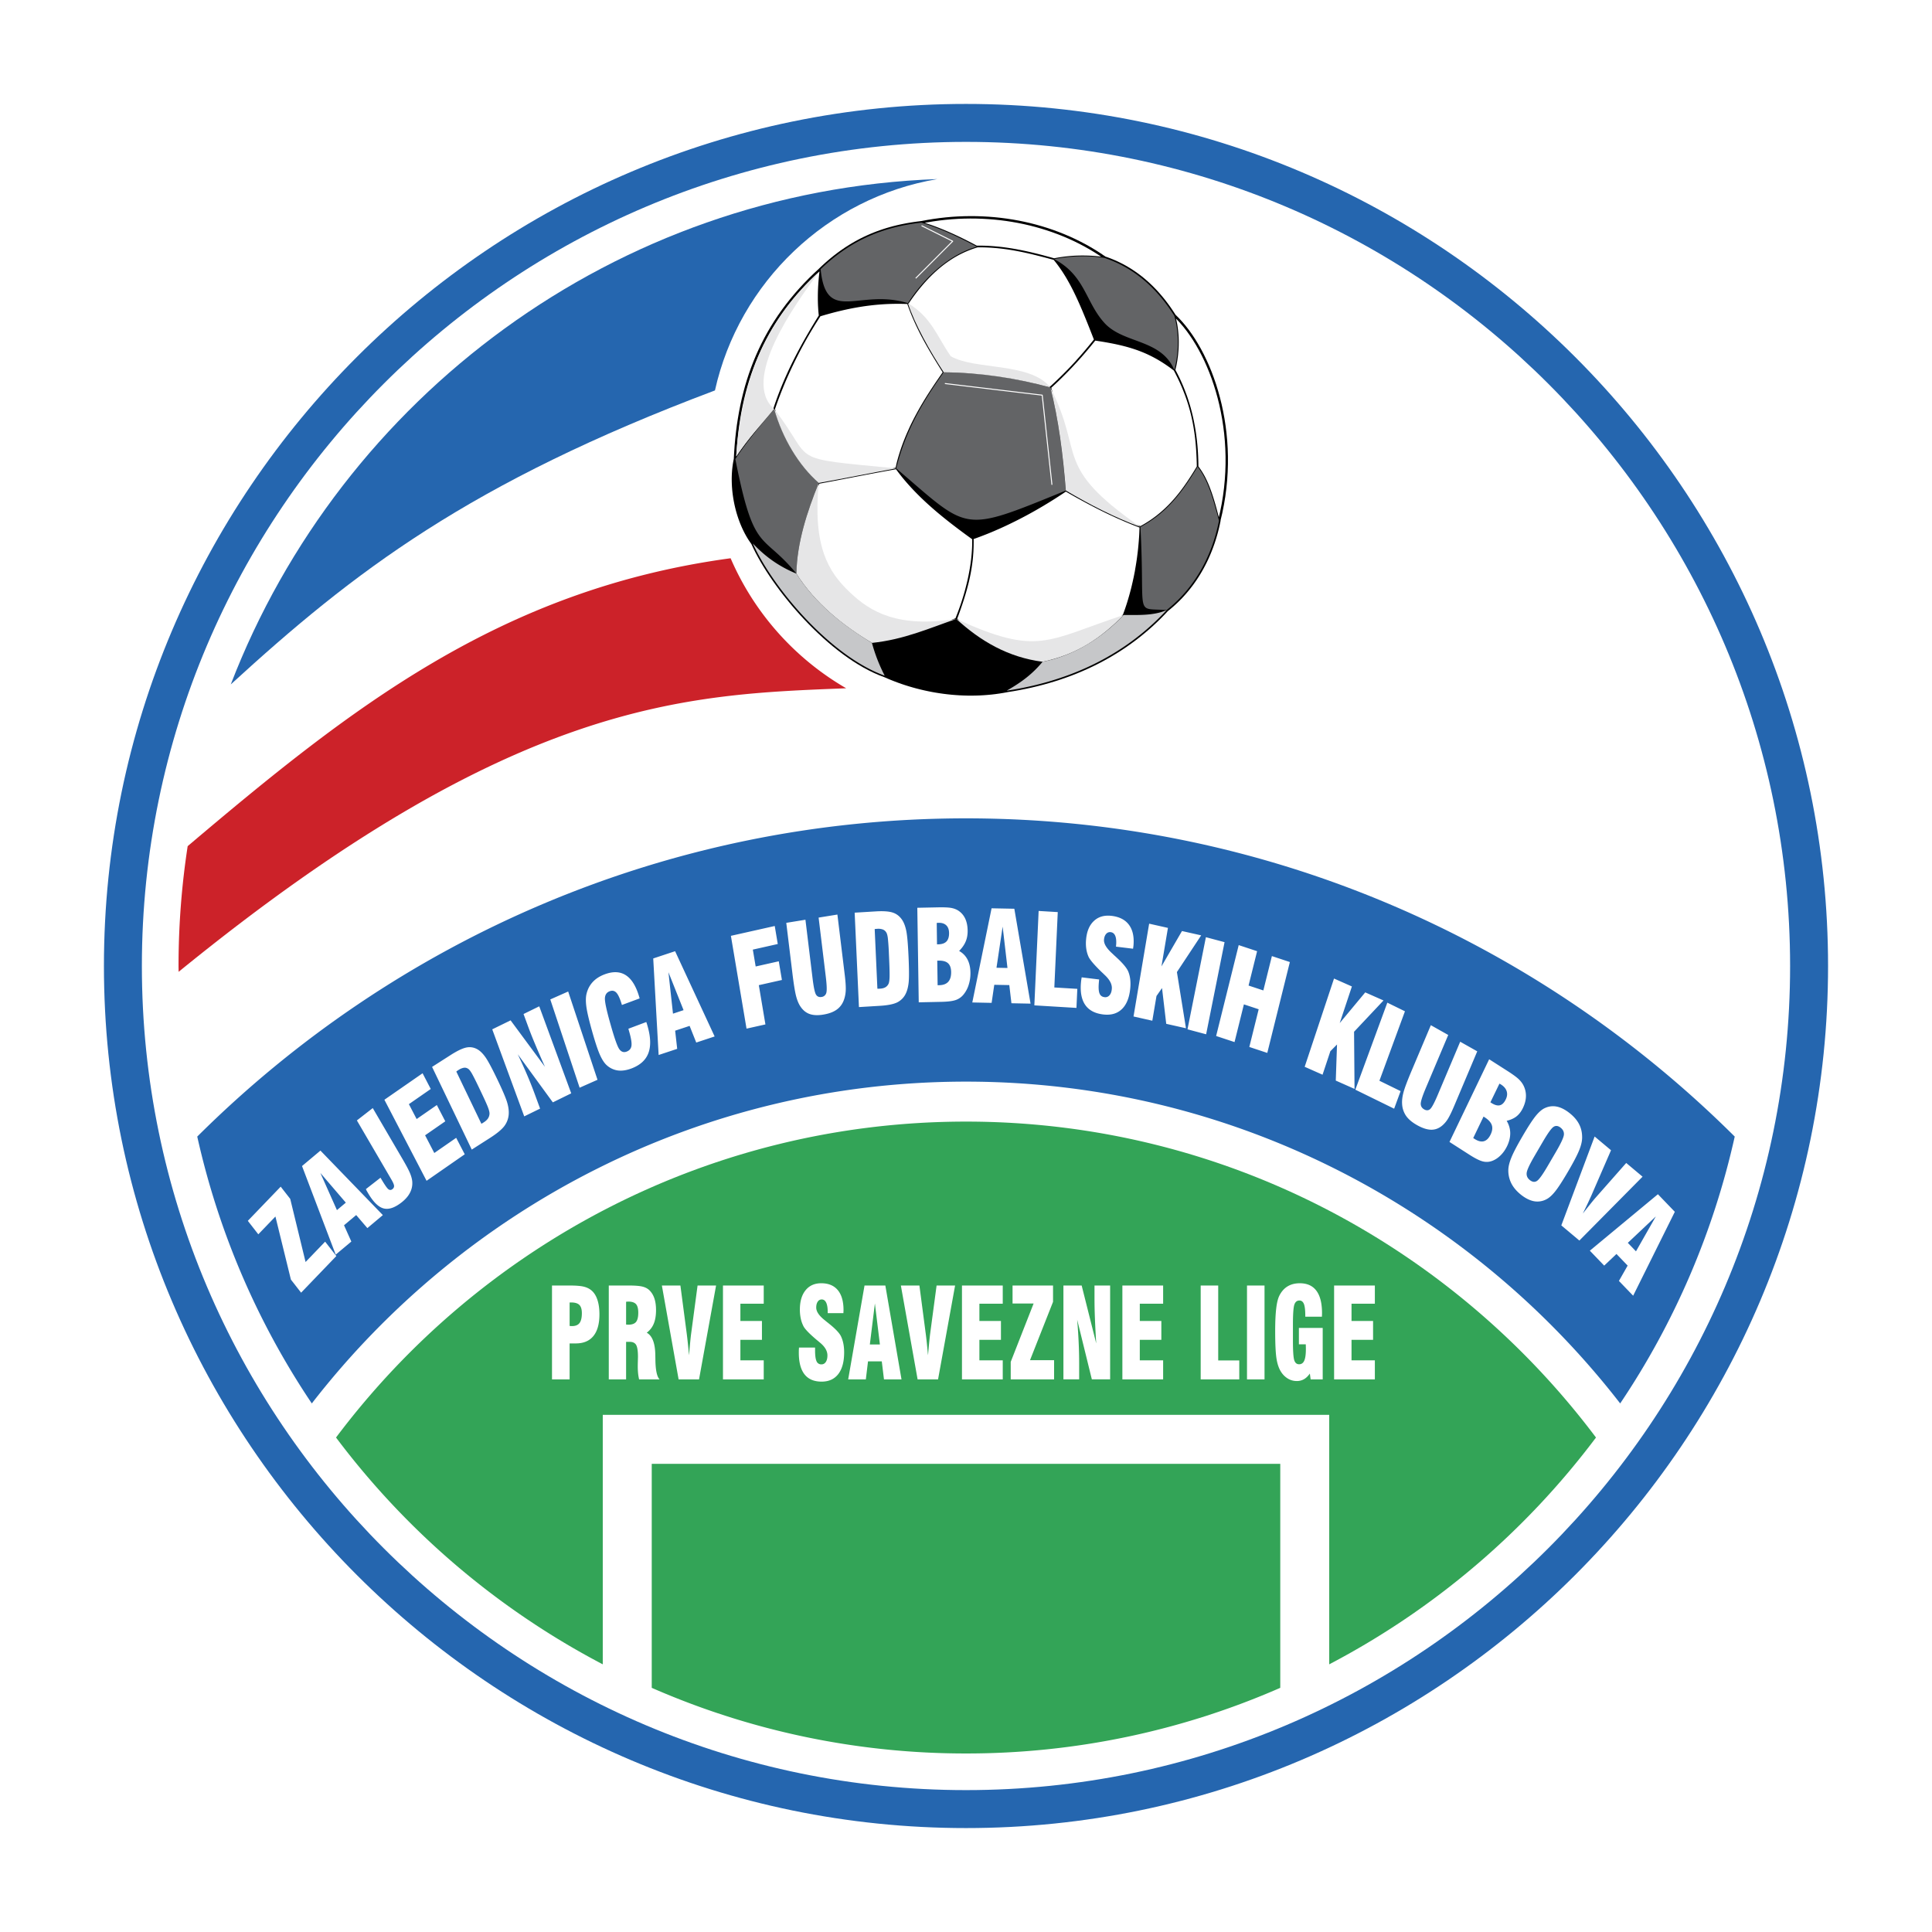 <svg xmlns="http://www.w3.org/2000/svg" width="2500" height="2500" viewBox="0 0 192.756 192.756"><g fill-rule="evenodd" clip-rule="evenodd"><path fill="#fff" d="M0 0h192.756v192.756H0V0z"/><path d="M96.378 8.504c48.399 0 87.874 39.475 87.874 87.874 0 48.399-39.475 87.874-87.874 87.874-48.399 0-87.875-39.475-87.875-87.874.001-48.399 39.476-87.874 87.875-87.874z" fill="#fff"/><path d="M96.378 10.369c47.372 0 86.008 38.637 86.008 86.009s-38.637 86.009-86.008 86.009c-47.373 0-86.009-38.637-86.009-86.009s38.637-86.009 86.009-86.009zm0 3.787c45.286 0 82.221 36.936 82.221 82.222S141.664 178.6 96.378 178.6s-82.223-36.936-82.223-82.222 36.937-82.222 82.223-82.222z" fill="#2566af"/><path d="M74.701 53.897l-.137-.219-.132-.226-.127-.233-.123-.24-.117-.245-.11-.25-.106-.255-.1-.261-.095-.264-.088-.269-.083-.273-.076-.276-.07-.279-.064-.281-.057-.284-.051-.285-.044-.287-.038-.288-.03-.289-.023-.29-.016-.289-.009-.289-.002-.288.007-.287.014-.286.021-.284.03-.282.037-.279.046-.277.052-.259.037-.683.049-.689.061-.682.075-.676.088-.669.102-.662.114-.656.129-.649.142-.644.158-.636.17-.63.187-.623.202-.617.217-.611.232-.604.249-.598.265-.591.281-.585.297-.578.316-.573.331-.565.35-.561.366-.553.386-.547.403-.54.422-.535.44-.528.46-.522.477-.516.498-.51.518-.503.493-.457.001-.007.327-.309.289-.262.29-.253.292-.244.293-.235.294-.225.297-.217.298-.208.299-.201.302-.191.302-.184.305-.175.308-.167.309-.161.312-.151.313-.144.316-.138.317-.129.32-.123.323-.115.325-.11.328-.102.33-.095.333-.09.335-.082.338-.077.341-.07.344-.066.347-.059.35-.054.353-.048.35-.043.603-.113.611-.1.613-.084.613-.07.614-.055.614-.039.613-.024.613-.01.612.005.609.02.608.035.607.048.604.064.599.078.596.092.594.106.588.121.586.135.578.149.574.163.568.176.563.191.555.205.548.218.543.232.534.245.525.26.52.272.507.286.5.299.491.312.482.328.203.069.264.098.262.105.257.109.256.116.252.122.25.127.246.134.244.14.241.145.236.152.236.157.231.162.228.169.227.175.222.18.219.187.217.192.213.197.211.204.207.209.205.215.201.221.197.226.196.232.193.237.188.244.187.248.182.254.179.26.178.266.164.256.324.32.334.363.33.39.325.416.316.442.311.467.3.49.293.513.282.536.269.558.26.577.246.598.232.617.219.635.201.653.186.67.17.685.15.701.133.715.113.729.09.741.071.754.048.764.024.775v.784l-.026.794-.05.801-.079.809-.105.815-.135.819-.164.826-.178.755.006.023-.076.372-.076.334-.082.331-.088.33-.096.326-.099.322-.108.321-.113.317-.119.314-.125.31-.131.307-.137.304-.144.3-.151.296-.156.292-.162.288-.168.285-.176.28-.179.276-.188.271-.193.267-.2.262-.205.258-.211.253-.218.248-.223.243-.23.237-.237.232-.242.227-.248.222-.254.216-.221.178-.386.408-.379.384-.389.377-.396.368-.407.359-.414.35-.422.343-.429.333-.44.324-.447.316-.455.307-.465.297-.473.289-.48.279-.49.27-.496.261-.506.251-.514.242-.523.232-.532.223-.539.213-.548.202-.555.193-.567.184-.572.173-.582.163-.588.153-.599.142-.606.132-.615.122-.623.111-.563.089-.003.004-.418.076-.393.063-.395.055-.396.046-.397.037-.398.03-.398.021-.399.013-.4.005-.398-.002-.399-.011-.399-.018-.397-.026-.397-.033-.395-.041-.395-.048-.393-.056-.39-.061-.389-.069-.387-.077-.384-.083-.381-.089-.379-.096-.375-.102-.372-.109-.369-.115-.365-.121-.36-.128-.357-.134-.352-.138-.348-.145-.244-.108-.605-.233-.518-.227-.517-.253-.517-.278-.516-.301-.513-.323-.51-.345-.506-.363-.502-.381-.497-.397-.49-.413-.485-.427-.477-.44-.469-.45-.46-.46-.45-.468-.441-.476-.429-.482-.418-.485-.404-.49-.392-.49-.378-.491-.362-.49-.348-.488-.331-.483-.314-.479-.297-.474-.277-.464-.258-.456-.24-.446-.217-.434-.202-.433-.117-.163-.143-.212z"/><path d="M104.018 66.026c3.41-.667 6.133-2.602 8.094-4.669 1.387-.007 2.955.092 4.283-.485-3.896 4.206-9.213 7.025-15.963 8.038 1.582-.894 2.636-1.738 3.586-2.884zm-24.563-8.797c1.983 3.122 4.817 5.252 7.538 6.912a16.588 16.588 0 0 0 1.273 3.27c-5.436-1.948-11.202-8.818-13.157-13.192 1.287 1.364 2.665 2.321 4.346 3.01z" fill="#c6c7c9"/><path d="M79.461 57.229c.077-3.383 1.147-6.28 2.223-9.043-1.99-1.85-3.53-4.304-4.444-7.383-1.308 1.61-2.63 3.101-3.875 5 1.878 9.555 2.651 7.235 6.096 11.426zm34.318-4.648c2.588-1.385 4.135-3.39 5.701-6.013 1.125 1.393 1.646 3.586 2.139 5.379-.703 3.573-2.453 6.737-5.232 8.924-3.278-.252-2.11.908-2.608-8.29zm3.381-15.674c.492-1.822.457-3.797 0-5.401-1.82-2.897-4.154-4.845-6.982-5.78a14.779 14.779 0 0 0-5.006.126c3.1 1.631 3.121 4.29 5.027 6.378 1.906 2.082 5.633 1.562 6.961 4.677zm-26.58-6.659c1.906-2.961 4.486-4.972 6.877-5.633-1.793-.957-3.537-1.786-5.527-2.405-3.791.429-7.018 1.723-10.056 4.648.555 5.562 3.861 1.877 8.706 3.39zM89.419 46.73c.929-3.804 2.707-6.723 4.732-9.584 3.77.028 7.18.548 10.633 1.519.83 3.129 1.266 6.807 1.547 10.281-10.498 4.275-9.542 4.078-16.912-2.216z" fill="#636466"/><path d="M92.826 22.418l.176.062.176.064.177.065.175.068.176.068.176.07.176.071.176.073.175.074.175.075.175.076.175.078.174.078.174.08.173.08.173.081.172.082.171.083.171.083.17.084.169.087.167.085.167.086.167.086.166.087.164.088.145.077.232-.002.254.001.254.005.254.009.252.012.25.016.252.019.25.022.25.024.248.028.248.031.248.034.246.037.246.038.244.041.244.043.242.046.242.047.24.05.24.051.24.053.238.055.236.056.236.057.234.058.234.06.232.06.232.062.23.062.229.062.229.063.207.059.141-.027.158-.029.158-.027.16-.025.158-.023.158-.022.16-.02.158-.019.158-.016.158-.015.158-.013.158-.011.158-.01.158-.007.158-.006.158-.004.158-.003.158-.001.156.001.158.002.158.004.156.005.158.007.158.009.156.011.158.012.156.014.158.015.156.017.125.015-.186-.127-.484-.309-.494-.296-.504-.283-.512-.269-.52-.257-.529-.243-.535-.229-.543-.216-.551-.202-.557-.189-.562-.175-.568-.162-.572-.148-.578-.133-.584-.12-.588-.105-.59-.092-.596-.077-.598-.063-.6-.048-.602-.034-.605-.02-.605-.005-.607.01-.608.023-.608.04-.608.054-.608.069-.607.084-.605.099-.28.053.031.01.175.058.175.06.185.058zm25.061 15.738l.117.267.111.27.109.273.104.276.102.279.096.283.092.286.09.29.084.293.08.296.076.299.072.303.066.307.062.311.059.313.055.317.051.321.045.325.041.328.037.332.033.336.027.34.023.344.018.348.014.352.01.356.004.332.084.112.098.137.094.14.092.142.088.145.086.146.082.149.08.152.076.155.074.156.072.159.07.161.068.164.066.165.064.168.062.169.061.172.059.174.059.177.057.178.057.18.055.182.053.184.055.186.051.188.053.189.051.191.051.193.051.194.053.197.018.07.115-.493.164-.818.133-.812.105-.808.076-.8.051-.793.025-.786v-.777l-.025-.768-.047-.757-.068-.746-.092-.734-.111-.722-.131-.708-.148-.694-.168-.679-.184-.663-.201-.646-.215-.629-.23-.61-.244-.591-.254-.571-.268-.55-.279-.529-.287-.506-.297-.483-.305-.459-.312-.435-.318-.408-.324-.382-.326-.355-.109-.108.035.142.033.155.033.158.029.16.025.163.023.165.021.167.018.169.016.171.014.172.01.174.008.175.006.177.002.177-.002.178-.002.179-.008.179-.008.179-.012.179-.016.179-.016.179-.02.178-.025.178-.023.177-.029.176-.031.174-.033.173-.037.172-.041.169-.033.136.119.223.131.255.129.258.123.261.117.261zm-23.683-1.093l-.105-.161-.13-.202-.13-.205-.13-.207-.131-.209-.131-.212-.13-.214-.129-.215-.129-.218-.128-.219-.128-.22-.126-.221-.125-.222-.123-.223-.122-.224-.12-.224-.118-.223-.115-.224-.114-.223-.111-.223-.108-.222-.105-.221-.102-.22-.1-.219-.095-.216-.093-.215-.088-.213-.084-.211-.081-.208-.076-.206-.072-.203-.054-.162.147-.216.172-.246.176-.243.177-.239.18-.235.183-.231.186-.226.188-.223.191-.218.194-.213.197-.209.201-.204.203-.199.206-.195.208-.188.213-.184.215-.179.219-.172.222-.167.225-.161.229-.155.232-.149.236-.143.239-.137.243-.13.247-.123.25-.118.254-.11.257-.104.262-.097.264-.089.26-.079h.252l.26.003.26.007.256.01.254.014.25.017.248.02.248.023.244.026.242.028.242.032.238.034.238.037.236.039.234.041.234.043.232.045.232.046.23.049.23.05.229.052.23.053.229.055.229.056.227.057.227.057.229.059.229.059.227.06.229.061.229.061.203.054.143.174.154.198.15.201.148.206.145.209.143.213.139.217.137.221.135.225.131.229.129.232.129.236.125.239.125.243.121.247.121.25.119.254.119.257.117.261.117.264.115.268.117.27.113.274.115.277.115.28.115.284.115.286.115.29.115.293.117.296.115.298.102.257-.1.125-.129.161-.131.16-.129.158-.129.157-.131.155-.129.155-.131.153-.131.152-.131.151-.131.15-.133.149-.133.148-.132.153-.133.146-.137.146-.135.146-.137.145-.139.145-.139.145-.143.144-.141.144-.143.143-.145.144-.146.143-.148.144-.148.143-.15.143-.152.144-.154.143-.156.144-.125.113-.275-.074-.318-.084-.32-.082-.322-.079-.324-.077-.322-.075-.326-.072-.326-.07-.328-.068-.328-.065-.328-.062-.33-.061-.332-.058-.332-.055-.332-.053-.334-.05-.334-.047-.336-.044-.336-.042-.336-.04-.338-.036-.338-.033-.34-.031-.338-.029-.341-.024-.34-.022-.341-.019-.341-.017-.342-.013-.343-.01-.343-.007-.301-.003zm10.681 1.623l.113-.101.148-.137.15-.138.148-.14.148-.14.146-.142.148-.143.146-.144.145-.145.146-.146.143-.146.145-.148.143-.148.143-.149.141-.15.141-.151.139-.151.141-.152.137-.152.137-.153.137-.154.135-.155.135-.154.133-.155.133-.156.131-.155.131-.156.129-.156.129-.156.127-.156.125-.157.096-.119.262.04.301.047.297.049.289.05.283.052.277.053.271.055.268.058.262.06.258.063.252.065.25.069.244.072.242.075.238.079.236.082.232.087.23.091.23.096.227.1.225.106.225.11.225.116.225.122.223.127.223.134.225.14.225.146.225.153.227.16.229.167.215.164.131.25.135.266.131.265.125.265.121.265.117.266.111.267.107.268.104.269.1.271.096.273.09.275.086.277.082.28.078.283.074.287.068.29.064.294.061.298.057.303.051.308.049.312.045.318.039.324.035.329.031.336.027.342.023.349.018.355.016.362.012.371.006.354-.115.19-.129.211-.129.21-.133.21-.133.209-.137.208-.137.208-.141.207-.143.206-.146.204-.148.203-.152.202-.156.2-.16.198-.162.196-.166.194-.172.191-.176.19-.18.187-.186.185-.189.182-.195.179-.201.176-.205.172-.211.17-.219.166-.223.162-.229.158-.238.155-.242.151-.25.146-.225.124-.209-.079-.244-.094-.242-.095-.242-.097-.24-.099-.238-.1-.24-.102-.238-.103-.236-.104-.236-.106-.234-.107-.234-.109-.234-.11-.232-.111-.232-.113-.23-.114-.23-.115-.23-.116-.229-.118-.229-.119-.229-.12-.229-.121-.227-.123-.227-.124-.227-.125-.225-.125-.227-.126-.225-.128-.225-.128-.223-.13-.225-.13-.186-.11-.023-.289-.027-.332-.029-.333-.031-.333-.031-.332-.031-.333-.033-.332-.035-.332-.037-.331-.037-.331-.039-.331-.039-.33-.043-.329-.041-.328-.045-.327-.047-.326-.047-.325-.051-.324-.051-.323-.053-.321-.055-.32-.055-.318-.059-.316-.059-.315-.062-.312-.062-.311-.066-.309-.066-.307-.07-.304-.07-.302-.074-.3-.07-.248zm-15.464 7.668l.09-.354.097-.351.104-.347.109-.344.115-.339.121-.336.126-.332.131-.328.136-.325.142-.321.144-.317.148-.313.152-.31.156-.307.159-.302.161-.298.164-.295.167-.291.169-.287.169-.284.172-.28.172-.276.174-.272.174-.269.174-.265.174-.261.174-.258.174-.254.172-.25.172-.247.138-.197-.095-.15-.125-.198-.125-.2-.125-.2-.124-.202-.125-.202-.124-.204-.123-.204-.123-.205-.122-.207-.122-.208-.121-.209-.12-.21-.119-.211-.118-.212-.116-.214-.115-.216-.114-.216-.112-.218-.111-.22-.109-.221-.106-.223-.106-.225-.104-.226-.101-.227-.1-.229-.097-.23-.095-.233-.092-.235-.09-.236-.087-.238-.066-.186-.224-.008-.279-.007-.278-.003h-.276l-.276.003-.275.006-.274.01-.273.012-.273.017-.272.02-.272.022-.271.025-.271.029-.271.032-.271.035-.27.038-.271.042-.271.044-.271.047-.271.05-.271.053-.271.056-.271.059-.272.062-.273.064-.273.067-.274.07-.274.073-.275.076-.279.077-.277.081-.25.075-.154.239-.169.267-.169.268-.166.271-.165.272-.163.273-.162.275-.159.277-.158.279-.156.281-.154.283-.152.285-.151.286-.148.288-.146.29-.145.291-.143.293-.141.294-.139.295-.137.297-.134.299-.133.299-.13.301-.127.303-.125.305-.123.304-.121.307-.118.308-.116.309-.113.311-.111.311-.1.288.074.25.085.273.089.271.094.27.099.267.102.265.106.263.111.26.114.258.118.255.122.252.126.249.129.246.133.243.136.239.14.236.144.232.146.229.149.226.153.221.155.218.158.213.162.209.164.205.167.201.169.196.172.191.175.187.177.182.18.176.182.171.155.14.201-.036.241-.043.241-.043.241-.045.242-.044.241-.045.241-.044.483-.092.242-.046.241-.046.242-.047.271-.052.455-.087.242-.047.242-.046.242-.047.242-.046.242-.047.242-.046.242-.046.242-.046.242-.046.484-.091.242-.045.242-.045.242-.044.242-.044.242-.044.189-.034.071-.311zm-11.936-6.538l.116-.315.118-.312.121-.31.124-.308.126-.305.128-.303.131-.3.133-.298.135-.296.137-.294.14-.292.142-.291.144-.29.146-.287.147-.286.149-.284.151-.283.153-.281.154-.281.156-.279.158-.278.159-.277.161-.276.161-.275.164-.274.165-.273.165-.273.168-.272.153-.248-.013-.114-.014-.144-.013-.144-.011-.145-.01-.145-.008-.146-.008-.146-.006-.146-.005-.146-.003-.146-.003-.146v-.294l.001-.147.002-.147.003-.147.004-.147.006-.146.007-.146.007-.147.009-.146.009-.146.011-.146.011-.148.012-.145.013-.145.014-.145.016-.144.016-.143.017-.142.007-.056-.365.338-.513.5-.494.505-.474.512-.455.517-.436.524-.418.529-.399.536-.382.542-.363.548-.346.554-.328.56-.312.567-.295.572-.278.58-.262.585-.247.592-.23.599-.215.604-.2.61-.185.618-.17.624-.156.631-.142.638-.127.644-.114.651-.1.657-.087.664-.074.671-.062.678-.049.685-.021.39.06-.09.115-.168.117-.167.117-.165.117-.164.118-.163.119-.161.118-.16.12-.159.12-.158.12-.156.121-.156.121-.155.122-.154.122-.154.122-.153.123-.152.123-.152.123-.151.123-.151.124-.152.123-.15.125-.15.124-.151.124-.151.124-.15.248-.303.125-.151.124-.152.114-.141.103-.308.111-.32.113-.321zm18.118 21.163l.092-.252.089-.252.087-.254.083-.254.082-.256.078-.256.075-.256.072-.256.069-.256.066-.256.063-.256.06-.255.057-.256.053-.254.05-.254.046-.253.043-.252.04-.25.035-.25.033-.248.028-.247.024-.244.021-.244.017-.24.014-.239.01-.236.004-.234.002-.231-.003-.188-.192-.14-.23-.167-.234-.171-.237-.175-.24-.179-.243-.182-.245-.186-.248-.189-.249-.192-.25-.196-.251-.2-.253-.203-.253-.207-.254-.21-.253-.214-.252-.218-.252-.221-.251-.225-.25-.229-.248-.233-.247-.236-.244-.241-.242-.244-.239-.248-.236-.252-.231-.255-.229-.259-.225-.263-.22-.267-.215-.271-.209-.274-.174-.237-.195.035-.246.044-.247.044-.247.045-.247.045-.246.046-.491.091-.494.093-.246.047-.246.046-.245.047-.245.047-.245.047-.244.046-.244.047-.244.047-.242.047-.243.046-.24.047-.241.046-.24.046-.239.046-.239.046-.237.045-.237.045-.236.044-.235.044-.233.044-.233.043-.187.035-.093.233-.108.275-.107.276-.106.276-.104.276-.102.277-.1.277-.098.278-.096.278-.094.278-.091.279-.088.279-.086.28-.082.28-.081.281-.077.281-.073.282-.07.283-.066.283-.063.283-.06.284-.055.284-.051.285-.047.285-.042.286-.038.286-.034.287-.028.287-.024.288-.019.288-.014.289-.008.264.163.253.181.269.187.266.192.261.196.258.201.253.206.249.21.245.214.242.218.237.223.233.226.23.229.227.233.222.237.218.24.215.242.212.246.208.248.205.251.201.253.198.255.195.258.19.26.188.262.185.263.181.265.179.267.175.268.172.269.169.27.166.247.149.268-.03.292-.038.288-.042.284-.046.28-.05.278-.054.275-.058.272-.061.27-.063.267-.067.264-.069.263-.073.261-.074.258-.077.257-.08.255-.081.254-.083.253-.084.252-.085.251-.088.25-.088.25-.089.25-.09.249-.09.249-.09.249-.091.249-.09.25-.091.25-.09.25-.089.252-.089.217-.075.085-.213.097-.25.096-.249zm1.538-7.2l.244-.087.303-.111.301-.114.301-.117.303-.12.301-.124.301-.127.299-.131.301-.132.299-.136.299-.139.299-.142.297-.145.297-.146.295-.149.295-.151.293-.154.293-.156.291-.158.289-.161.289-.162.285-.165.287-.167.283-.168.281-.17.281-.171.277-.173.277-.175.273-.176.271-.177.271-.179.225-.151.178.104.223.129.227.128.225.128.227.127.229.126.229.126.229.125.229.124.23.123.232.122.23.121.232.12.234.119.232.118.234.116.234.115.234.114.236.112.236.11.236.11.234.107.238.106.236.104.238.104.236.102.238.099.236.098.238.096.238.094.238.092.182.069-.008.211-.01.271-.014.272-.018.274-.02.274-.023.276-.025.277-.027.278-.031.278-.035.279-.035.279-.039.279-.043.28-.045.28-.049.28-.045.279-.055.279-.055.278-.061.277-.061.277-.064.276-.066.275-.072.274-.072.272-.076.271-.078.269-.08.269-.084.266-.088.265-.088.262-.094.26-.088.241-.193.195-.207.205-.209.201-.209.197-.213.195-.215.19-.215.187-.221.184-.221.18-.225.175-.227.172-.23.167-.232.164-.236.16-.24.155-.244.151-.246.146-.252.142-.256.137-.258.133-.264.129-.268.122-.273.119-.277.113-.283.108-.287.103-.293.098-.297.092-.305.087-.309.081-.314.076-.307.067-.305-.043-.314-.051-.311-.059-.305-.065-.303-.071-.299-.077-.295-.083-.293-.09-.287-.096-.285-.101-.281-.106-.277-.113-.275-.118-.273-.124-.268-.129-.266-.134-.264-.139-.26-.145-.258-.149-.256-.155-.252-.159-.25-.164-.248-.169-.244-.173-.242-.178-.241-.182-.238-.187-.235-.19-.234-.194-.232-.199-.23-.203-.187-.169.073-.2.091-.251.089-.25.088-.249.085-.247.083-.247.081-.245.08-.245.076-.245.074-.244.071-.244.069-.244.066-.244.063-.244.061-.245.057-.245.054-.246.051-.247.048-.248.044-.249.04-.25.037-.252.033-.253.031-.255.025-.257.02-.259.02-.261.012-.264.01-.266.004-.269.002-.271-.004-.212zm-5.176-31.311l3.108 1.554a.05.05 0 0 1 .013.079L91.394 27.8l-.07-.069 3.644-3.65-3.047-1.523.044-.09zm2.312 15.747l9.711 1.161c.02.002.041.024.043.043l.971 8.945-.098.01-.967-8.906-9.672-1.156.012-.097z" fill="#fff"/><path d="M112.111 61.357c-2.186 2.236-4.619 3.945-8.094 4.669-3.432-.45-6.174-2.046-8.607-4.275 8.186 3.734 8.959 2.172 16.701-.394zm-7.32-22.7c3.467 6.8.162 7.771 8.988 13.924-2.623-.977-5.057-2.236-7.441-3.643-.281-3.537-.731-7.13-1.547-10.281zm-10.632-1.511c-1.379-2.102-2.883-4.768-3.58-6.898 2.37 1.406 2.918 3.347 4.275 5.288 2.364 1.4 7.959.584 9.936 3.122-3.382-.929-6.974-1.484-10.631-1.512zm-16.926 3.656c-3.305-2.862 1.955-10.281 4.507-13.706-5.112 4.627-7.735 10.4-8.297 18.459 1.209-1.834 2.468-3.121 3.79-4.753zm12.186 5.928c-11.266-1.083-7.961-.5-12.187-5.928.844 2.96 2.461 5.625 4.451 7.384 2.575-.457 5.155-.991 7.736-1.456zm5.97 15.028c-5.794.886-8.509-.662-10.632-2.694-2.131-2.032-3.671-4.563-3.073-10.878-1.182 2.933-2.166 5.942-2.229 9.043 1.863 2.961 4.648 5.183 7.545 6.913 3.186-.331 5.689-1.456 8.389-2.384z" fill="#e6e6e7"/><path d="M23.024 68.284c12.278-11.236 23.75-20.092 48.307-29.331 2.406-10.795 11.206-19.226 22.192-21.087-32.15 1.159-59.479 21.796-70.499 50.418z" fill="#2566af"/><path d="M17.821 96.959c-.001-.195-.008-.387-.008-.581 0-4.063.312-8.056.912-11.957 16.2-13.715 31.148-25.603 54.168-28.724a27.65 27.65 0 0 0 11.531 12.972c-15.963.635-33.133 1.025-66.603 28.29z" fill="#cc2229"/><path d="M173.074 113.396a78.173 78.173 0 0 1-11.428 26.625c-15.123-19.512-38.77-32.107-65.268-32.107-26.499 0-50.146 12.598-65.269 32.107a78.214 78.214 0 0 1-11.429-26.625c19.698-19.603 46.824-31.749 76.697-31.749s57 12.146 76.697 31.749zM30.042 128.971l-1.019-1.307-1.544-6.291-1.708 1.775-1.046-1.344 3.28-3.41.951 1.219 1.531 6.297 1.951-2.029 1.119 1.434-3.515 3.656zm3.574-8.237l.887-.746-2.538-2.959 1.651 3.705zm-.123 4.442l-3.36-8.84 1.837-1.541 6.227 6.436-1.545 1.297-1.114-1.301-1.214 1.018.729 1.625-1.56 1.306zm3.014-6.541l1.456-1.135c.384.658.643 1.039.779 1.143.136.107.273.105.411-.002.117-.09.171-.201.163-.33-.007-.129-.1-.346-.278-.65l-3.431-5.875 1.583-1.232 3.008 5.148c.339.58.574 1.027.705 1.338.129.311.205.588.228.838.031.391-.043.76-.223 1.111-.177.35-.461.678-.848.979-.689.537-1.289.734-1.802.592-.514-.141-1.025-.648-1.533-1.516-.064-.109-.112-.191-.142-.246s-.055-.112-.076-.163zm6.052-.826l-4.208-8.086 3.81-2.643.816 1.568-2.182 1.514.773 1.486 2.015-1.398.844 1.623-2.015 1.396.919 1.766 2.182-1.514.855 1.643-3.809 2.645zm2.967-10.901l2.5 5.207a.511.511 0 0 0 .102-.051l.144-.092c.179-.115.315-.24.407-.373a.928.928 0 0 0 .158-.459c.014-.139-.038-.359-.151-.66-.113-.301-.372-.869-.772-1.703l-.18-.377c-.329-.686-.563-1.143-.698-1.369-.138-.227-.259-.367-.361-.418a.58.58 0 0 0-.411-.08 1.41 1.41 0 0 0-.521.221c-.059.039-.103.066-.136.09-.03.021-.057.045-.081.064zm1.542 7.787l-3.96-8.25 1.842-1.178c.674-.432 1.206-.684 1.594-.758.388-.076.757-.01 1.104.191.271.158.533.42.788.781.255.363.646 1.092 1.175 2.193.528 1.102.856 1.871.987 2.311.129.438.183.834.157 1.188a2.213 2.213 0 0 1-.444 1.184c-.261.34-.727.727-1.401 1.16l-1.842 1.178zm5.235-3.314l-3.192-8.684 1.832-.896 3.43 4.639a90.009 90.009 0 0 1-.987-2.271 39.295 39.295 0 0 1-.652-1.637l-.501-1.363 1.567-.768 3.191 8.682-1.835.9-3.5-4.799c.328.688.634 1.359.916 2.016.283.658.541 1.305.774 1.939l.539 1.467-1.582.775zm5.526-2.86l-2.927-8.807 1.784-.791 2.927 8.807-1.784.791zm4.865-5.884l1.786-.67c.019.051.039.111.058.172.02.061.046.154.081.279.308 1.096.328 1.984.062 2.672-.266.686-.828 1.189-1.684 1.512-.504.188-.964.254-1.378.195a2.071 2.071 0 0 1-1.121-.553c-.233-.221-.453-.57-.66-1.041-.207-.473-.463-1.246-.767-2.326s-.491-1.881-.564-2.402c-.072-.521-.072-.953.004-1.289.109-.473.315-.871.617-1.201.301-.33.698-.588 1.192-.773.851-.318 1.564-.285 2.144.102.579.385 1.022 1.123 1.328 2.211l.024.086-1.767.656c-.179-.607-.358-1.012-.542-1.215-.185-.203-.41-.256-.681-.154-.291.109-.45.336-.473.676-.023.342.146 1.156.509 2.445l.048.168c.39 1.387.682 2.215.879 2.488.194.271.438.354.731.244.274-.104.432-.289.478-.557.044-.27-.019-.711-.193-1.33l-.111-.395zm4.45-1.504l1.055-.35-1.508-3.781.453 4.131zm-1.432 4.125l-.539-9.633 2.182-.723 3.945 8.506-1.835.607-.662-1.662-1.443.479.204 1.812-1.852.614zm8.769-2.631l-1.559-9.259 4.374-.981.302 1.797-2.488.559.283 1.683 2.305-.518.314 1.864-2.305.518.659 3.916-1.885.421zm3.966-10.555l1.912-.31.712 5.854c.108.885.222 1.424.345 1.619.12.193.305.271.551.232a.553.553 0 0 0 .475-.412c.068-.234.049-.785-.058-1.654l-.711-5.852 1.875-.304.726 5.963c.083.674.119 1.182.109 1.525a3.33 3.33 0 0 1-.145.91c-.141.451-.381.805-.724 1.061-.339.256-.801.43-1.388.525-.538.088-.988.066-1.351-.062-.362-.129-.668-.379-.917-.752-.178-.262-.323-.615-.437-1.055-.112-.439-.233-1.193-.363-2.262l-.611-5.026zm8.821.624l.27 5.945c.038.006.077.008.111.006.036-.002.09-.004.165-.01.205-.012.375-.057.508-.129a.794.794 0 0 0 .316-.33c.065-.119.102-.344.114-.672.013-.326-.004-.969-.047-1.922l-.019-.428a23.45 23.45 0 0 0-.108-1.584c-.038-.273-.094-.461-.165-.559a.676.676 0 0 0-.339-.279 1.304 1.304 0 0 0-.553-.065 3.845 3.845 0 0 0-.155.011.743.743 0 0 0-.098.016zm-1.571 7.781l-.427-9.42 2.102-.127c.771-.047 1.344-.004 1.721.126s.685.375.919.731c.184.28.32.646.411 1.102.091.455.167 1.309.223 2.565.057 1.258.06 2.115.01 2.576-.05.459-.152.844-.309 1.148a1.87 1.87 0 0 1-.849.838c-.364.174-.929.287-1.7.334l-2.101.127zm7.788-6.259l.121-.002c.375-.007.651-.103.827-.289s.261-.47.255-.85c-.005-.331-.097-.582-.277-.756-.179-.174-.434-.259-.763-.252-.053.001-.092.001-.121.004a.322.322 0 0 0-.069.012l.027 2.133zm.062 4.079l.165-.004c.4-.008.699-.123.896-.342.198-.223.294-.545.288-.975-.006-.4-.11-.691-.311-.873-.2-.183-.514-.268-.943-.26l-.132.003.037 2.451zm-1.884 1.705l-.143-9.433 2.053-.042c.623-.012 1.068.008 1.341.059.271.051.507.143.707.274.296.197.523.462.679.793.155.334.235.727.242 1.185.006.408-.059.772-.194 1.093-.134.323-.352.636-.656.946.368.204.645.488.835.849.188.363.287.798.295 1.31.007.42-.049.818-.168 1.197a2.898 2.898 0 0 1-.506.971 1.732 1.732 0 0 1-.775.562c-.31.111-.788.174-1.44.188l-2.27.048zm7.757-3.448l1.096.022-.482-4.127-.614 4.105zm-2.414 3.462l1.924-9.395 2.27.045 1.619 9.467-1.908-.039-.213-1.812-1.5-.029-.264 1.803-1.928-.04zm10.392.543l-4.201-.254.428-9.419 1.908.114-.342 7.519 2.293.139-.086 1.901zm.522-3.049l1.74.211-.025.275c-.047.516-.027.887.061 1.111.084.223.252.35.502.379a.534.534 0 0 0 .494-.184c.133-.145.211-.355.234-.633.043-.455-.201-.924-.73-1.414l-.195-.189c-.018-.014-.043-.039-.084-.076-.707-.686-1.143-1.19-1.303-1.513a3.068 3.068 0 0 1-.234-.804 3.89 3.89 0 0 1-.02-.946c.072-.819.338-1.439.793-1.855.453-.418 1.041-.582 1.76-.495.785.095 1.363.397 1.734.907.371.509.518 1.197.439 2.066-.004.038-.01.087-.02.153a3.16 3.16 0 0 0-.02.151l-1.703-.207.01-.117c.037-.41.01-.729-.08-.952-.094-.226-.244-.351-.455-.376a.497.497 0 0 0-.453.17c-.123.134-.195.325-.217.568-.037.397.234.856.812 1.379l.24.227c.047.04.111.098.193.177.619.569 1.008 1.03 1.164 1.385.096.23.164.484.201.768.035.281.039.582.01.902-.086.938-.361 1.637-.83 2.092-.469.457-1.094.637-1.879.541-.822-.1-1.418-.418-1.787-.953s-.51-1.283-.422-2.24c.006-.061.01-.125.02-.191.009-.065.025-.173.05-.317zm5.172 3.904l1.559-9.259 1.875.421-.646 3.842 2.047-3.528 1.916.43-2.422 3.663.904 5.607-1.969-.443-.42-3.568-.553.793-.416 2.465-1.875-.423zm5.385 1.281l1.836-9.191 1.861.496-1.838 9.191-1.859-.496zm2.857.666l2.252-9.068 1.836.608-.852 3.427 1.475.488.852-3.427 1.793.594-2.252 9.067-1.793-.594.934-3.762-1.475-.488-.934 3.762-1.836-.607zm8.834 3.073l2.928-8.805 1.783.791-1.215 3.652 2.547-3.062 1.822.807-2.938 3.121.047 5.703-1.871-.83.123-3.6-.664.67-.779 2.344-1.783-.791zm8.926 4.181l-3.871-1.898 3.191-8.682 1.758.861-2.547 6.93 2.113 1.035-.644 1.754zm3.662-8.332l1.734.977-2.244 5.311c-.338.805-.504 1.326-.498 1.568.006.236.123.422.346.547.225.127.422.115.592-.033.17-.152.42-.619.754-1.408l2.244-5.312 1.701.959-2.285 5.41c-.258.613-.475 1.057-.648 1.336a2.78 2.78 0 0 1-.561.66c-.336.283-.705.422-1.113.414-.406-.008-.873-.162-1.404-.461-.488-.275-.852-.582-1.092-.924a2.314 2.314 0 0 1-.395-1.217c-.02-.332.029-.717.148-1.156.119-.436.385-1.139.793-2.107l1.928-4.564zm5.941 7.694l.105.068c.328.209.609.285.842.227s.43-.256.588-.588c.141-.289.168-.561.088-.814s-.264-.475-.551-.66c-.047-.027-.082-.051-.107-.064-.027-.016-.047-.023-.064-.029l-.901 1.86zm-1.713 3.566l.145.094c.35.223.658.297.924.221.268-.078.492-.303.672-.678.168-.352.205-.662.109-.936-.094-.273-.33-.529-.705-.77l-.115-.074-1.03 2.143zm-2.369.389l3.959-8.25 1.797 1.15c.545.348.922.623 1.135.824s.379.416.494.645c.17.342.254.703.244 1.08-.01.379-.111.766-.303 1.166-.172.357-.387.635-.643.836s-.58.346-.977.439c.23.389.348.795.355 1.217.006.422-.098.857-.311 1.305-.178.367-.398.68-.666.939-.264.26-.551.443-.857.551a1.52 1.52 0 0 1-.914.037c-.318-.08-.76-.303-1.33-.668l-1.983-1.271zm9.795 2.406l.824-1.41c.506-.867.771-1.439.797-1.719.023-.279-.088-.514-.338-.707-.242-.191-.475-.217-.689-.08-.217.137-.574.633-1.074 1.488l-.824 1.412c-.494.846-.758 1.412-.789 1.699-.031.289.076.529.326.723.246.193.479.219.693.082.217-.137.574-.631 1.074-1.488zm-2.506-2.979c.549-.941.98-1.604 1.291-1.992.312-.389.607-.652.883-.789.396-.195.799-.254 1.211-.178s.838.287 1.277.629c.441.344.77.721.98 1.129.211.41.311.861.303 1.357-.002.355-.102.773-.297 1.252-.193.48-.564 1.188-1.111 2.125-.547.934-.977 1.596-1.289 1.984-.312.391-.611.654-.896.791a1.904 1.904 0 0 1-1.201.182c-.41-.076-.836-.285-1.275-.625-.439-.344-.766-.723-.982-1.135a2.85 2.85 0 0 1-.312-1.359c.006-.348.109-.764.305-1.242.191-.478.563-1.187 1.113-2.129zm3.869 8.899l3.324-8.869 1.635 1.371-1.949 4.488c-.09.199-.207.459-.357.779-.152.32-.318.664-.502 1.031l.074-.084c.576-.732.955-1.203 1.139-1.416l3.111-3.529 1.631 1.369-6.305 6.371-1.801-1.511zm6.635 1.74l.814.848 1.98-3.482-2.794 2.634zm-3.789.783l6.791-5.633 1.688 1.754-4.158 8.371-1.42-1.475.871-1.529-1.115-1.16-1.225 1.162-1.432-1.49z" fill="#2566af"/><path d="M159.232 143.422a79.285 79.285 0 0 1-26.615 22.629V141.16H60.138v24.891a79.268 79.268 0 0 1-26.613-22.629c14.354-19.115 37.201-31.52 62.854-31.52s48.498 12.405 62.853 31.52zM56.831 132.287l.089.012c.035.004.082.006.143.006.35 0 .602-.102.757-.307.155-.205.232-.533.232-.988 0-.379-.083-.65-.247-.816-.166-.166-.438-.248-.823-.248h-.151v2.341zm-1.758 5.334v-9.365h1.72c.633 0 1.102.035 1.404.104.303.068.558.184.764.346.275.211.485.523.629.939s.215.91.215 1.488c0 .947-.201 1.668-.6 2.16-.399.492-.986.74-1.76.74h-.615v3.588h-1.757zm7.393-5.467c.029 0 .067.002.114.006.046.004.081.006.104.006.362 0 .62-.092.771-.273.15-.184.225-.49.225-.924 0-.404-.075-.688-.225-.855-.151-.168-.408-.254-.771-.254-.023 0-.059.002-.104.006-.047.004-.085.008-.114.008v2.28zm-1.728 5.467v-9.365h1.967c.643 0 1.112.037 1.402.111.292.074.529.203.709.387.214.219.373.488.479.809.104.32.157.701.157 1.145 0 .537-.074.99-.226 1.355a2.1 2.1 0 0 1-.7.9c.54.299.823 1.012.853 2.135v.031c.004.115.007.285.01.51.013 1.055.153 1.715.417 1.982h-2.043a4.835 4.835 0 0 1-.101-.609 7.053 7.053 0 0 1-.032-.686c0-.15.004-.332.01-.543.006-.215.01-.354.01-.418 0-.572-.06-.963-.179-1.176-.121-.209-.336-.314-.646-.314h-.359v3.746h-1.728zm6.967 0l-1.67-9.365h1.849l.647 4.92a50.493 50.493 0 0 1 .208 2.031l.015-.117c.086-.977.147-1.609.184-1.902l.659-4.932h1.846l-1.7 9.365h-2.038zm4.426 0v-9.365h4.067v1.818h-2.329v1.721h2.15v1.879h-2.15v2.045h2.329v1.902h-4.067zm7.586-3.176h1.603v.273c0 .516.048.879.146 1.09a.5.5 0 0 0 .489.316c.184 0 .33-.082.436-.24.107-.16.161-.379.161-.654 0-.455-.26-.889-.783-1.309l-.193-.164a1.682 1.682 0 0 1-.083-.066c-.701-.592-1.139-1.037-1.311-1.336a3.062 3.062 0 0 1-.28-.766 4.21 4.21 0 0 1-.098-.934c0-.816.189-1.461.568-1.926.378-.467.9-.699 1.562-.699.723 0 1.272.229 1.654.688.379.457.57 1.121.57 1.988 0 .037-.002.086-.005.152a3.588 3.588 0 0 0-.005.152h-1.567v-.115c0-.41-.052-.721-.153-.93-.103-.213-.25-.318-.446-.318a.46.46 0 0 0-.397.221c-.101.148-.15.346-.15.588 0 .396.285.818.855 1.266l.237.195c.046.031.109.082.19.15.611.488 1.002.896 1.175 1.229.105.217.188.459.245.734.056.273.084.57.084.889 0 .938-.194 1.66-.582 2.166-.389.506-.944.76-1.665.76-.757 0-1.326-.242-1.707-.727-.379-.486-.569-1.205-.569-2.164l.001-.189c.001-.066.009-.173.018-.32zm7.067-.308h1.004l-.5-4.088-.504 4.088zm-2.16 3.484l1.63-9.365h2.077l1.612 9.365h-1.748l-.219-1.795h-1.374l-.217 1.795h-1.761zm6.926 0l-1.67-9.365h1.85l.646 4.92c.028.219.062.508.1.867.037.359.073.746.109 1.164l.015-.117a64.72 64.72 0 0 1 .185-1.902l.659-4.932h1.846l-1.7 9.365h-2.04zm4.426 0v-9.365h4.069v1.818h-2.33v1.721h2.15v1.879h-2.15v2.045h2.33v1.902h-4.069zm4.864 0v-1.746l2.285-5.826h-2.102v-1.793h4.039v1.629l-2.297 5.82h2.402v1.916h-4.327zm5.258 0v-9.365h1.82l1.453 5.777c-.061-.973-.104-1.812-.131-2.52a47.977 47.977 0 0 1-.041-1.787v-1.471h1.559v9.365h-1.824l-1.463-5.953c.064.773.113 1.525.146 2.252.035.729.051 1.436.051 2.119v1.582h-1.57v.001zm5.882 0v-9.365h4.066v1.818h-2.328v1.721h2.15v1.879h-2.15v2.045h2.328v1.902h-4.066zm11.663 0h-3.85v-9.365h1.748v7.475h2.102v1.89zm.771 0v-9.365h1.748v9.365h-1.748zm7.553-5.133v5.133h-1.205l-.078-.582c-.174.25-.367.438-.58.562a1.424 1.424 0 0 1-.721.184c-.303 0-.584-.07-.84-.213a2.05 2.05 0 0 1-.672-.613c-.236-.33-.404-.771-.5-1.326-.098-.557-.146-1.496-.146-2.82 0-.945.035-1.703.104-2.27.066-.568.172-.994.314-1.277.207-.41.48-.719.822-.926.34-.205.746-.309 1.215-.309.736 0 1.289.25 1.66.752.373.5.559 1.246.559 2.24l-.004.166a3.586 3.586 0 0 0-.006.18h-1.66v-.117c0-.537-.047-.924-.137-1.154-.094-.23-.242-.346-.449-.346-.248 0-.416.141-.51.426-.09.285-.137.945-.137 1.988v1.57c0 1.039.043 1.697.131 1.969.088.273.248.408.484.408s.408-.121.514-.359c.109-.24.162-.627.162-1.16 0-.123-.002-.217-.004-.281l-.006-.189h-.686v-1.635h2.376v-.001zm1.137 5.133v-9.365h4.066v1.818h-2.328v1.721h2.15v1.879h-2.15v2.045h2.328v1.902h-4.066zm-5.372 30.774a77.99 77.99 0 0 1-31.354 6.549 77.987 77.987 0 0 1-31.354-6.549v-22.348h62.708v22.348z" fill="#33a457"/></g></svg>